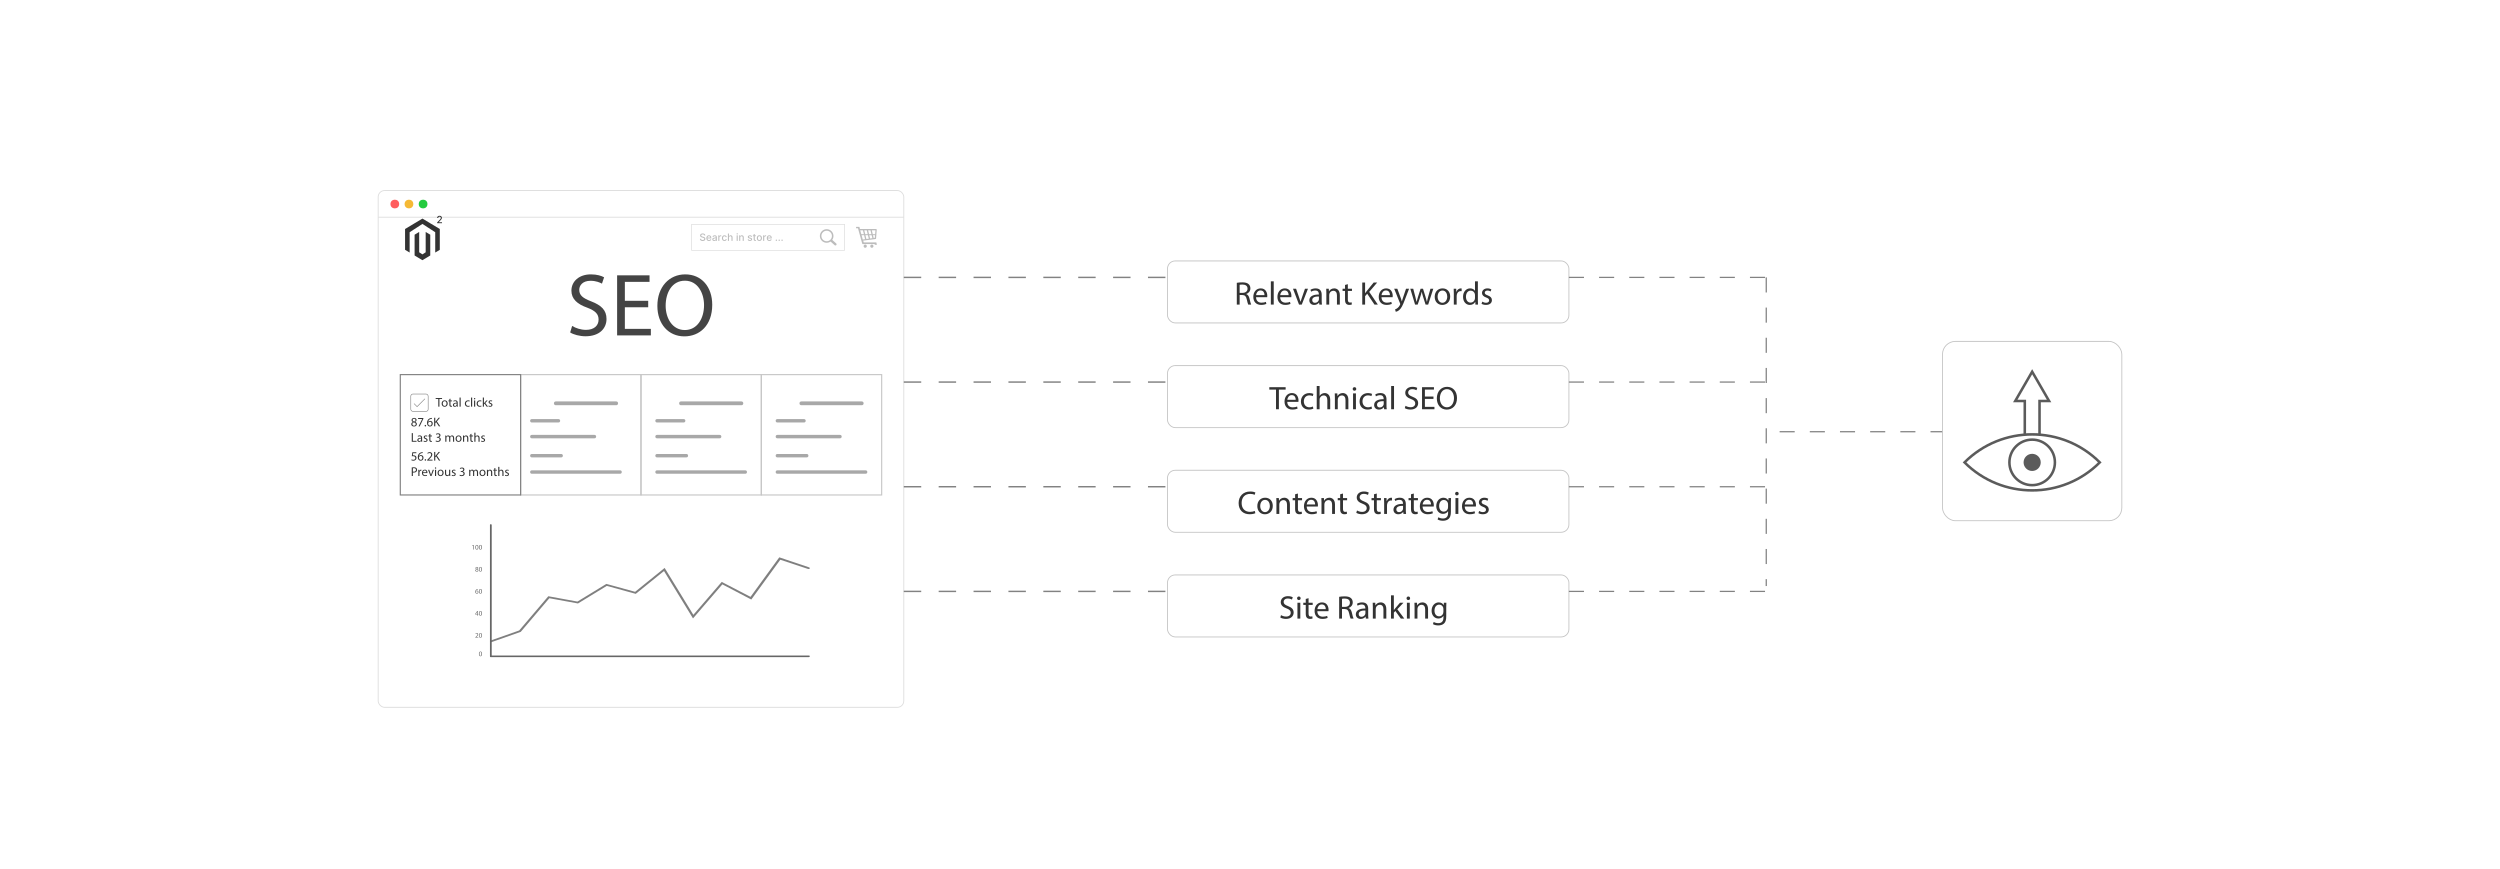 <?xml version="1.0" encoding="UTF-8"?><svg id="What-is-Magento-SEO" xmlns="http://www.w3.org/2000/svg" xmlns:xlink="http://www.w3.org/1999/xlink" viewBox="0 0 860 298.867"><defs><filter id="drop-shadow-1" filterUnits="userSpaceOnUse"><feOffset dx="0" dy="5"/><feGaussianBlur result="blur" stdDeviation="4"/><feFlood flood-color="#333" flood-opacity=".09"/><feComposite in2="blur" operator="in"/><feComposite in="SourceGraphic"/></filter><filter id="drop-shadow-2" filterUnits="userSpaceOnUse"><feOffset dx="0" dy="5"/><feGaussianBlur result="blur-2" stdDeviation="4"/><feFlood flood-color="#333" flood-opacity=".09"/><feComposite in2="blur-2" operator="in"/><feComposite in="SourceGraphic"/></filter></defs><g filter="url(#drop-shadow-1)"><rect x="130.092" y="60.545" width="180.81" height="177.777" rx="2.215" ry="2.215" fill="#fff" stroke="#ddd" stroke-miterlimit="10" stroke-width=".303"/><line x1="130.092" y1="69.715" x2="310.902" y2="69.715" fill="none" stroke="#ddd" stroke-miterlimit="10" stroke-width=".303"/><circle cx="135.818" cy="65.191" r="1.499" fill="#ff5d5e" stroke-width="0"/><circle cx="140.681" cy="65.191" r="1.499" fill="#f5b935" stroke-width="0"/><circle cx="145.544" cy="65.191" r="1.499" fill="#24cb3f" stroke-width="0"/></g><g id="LOGO"><polygon points="151.291 78.774 151.291 85.931 149.715 86.875 149.715 79.882 145.315 77.033 140.916 79.882 140.916 86.875 139.34 85.931 139.34 78.774 145.315 75.195 151.291 78.774" fill="#333" stroke-width="0"/><polygon points="148.007 80.736 148.007 87.893 146.917 88.546 145.315 89.506 143.712 88.546 142.623 87.893 142.623 80.736 144.199 79.791 144.199 86.785 145.315 87.507 146.432 86.785 146.432 79.791 148.007 80.736" fill="#333" stroke-width="0"/></g><path d="M150.387,76.786v-.277l.856-.887c.091-.097.167-.181.227-.254.06-.073.104-.143.134-.208.029-.066.044-.136.044-.21,0-.084-.02-.157-.06-.218-.04-.061-.093-.108-.162-.142-.068-.033-.146-.05-.231-.05-.091,0-.17.019-.237.056s-.12.089-.156.157c-.036.068-.054.146-.054.237h-.365c0-.154.036-.289.106-.404s.168-.205.292-.269c.124-.063.264-.096.421-.096.159,0,.299.032.42.095.122.063.217.148.285.257s.103.23.103.366c0,.094-.018.186-.053.276-.035.089-.096.189-.182.299s-.207.243-.361.4l-.503.526v.018h1.139v.328h-1.666Z" fill="#333" stroke-width="0"/><rect x="237.85" y="77.227" width="52.73" height="8.833" fill="#fff" stroke="#bcbcbc" stroke-miterlimit="10" stroke-width=".122"/><path d="M242.243,80.994c-.013-.117-.067-.208-.163-.272-.095-.064-.215-.097-.36-.097-.104,0-.193.016-.269.048-.076.033-.134.077-.176.133-.042.057-.062.121-.062.192,0,.06.015.112.043.156s.065.08.112.109c.046.029.096.053.15.073.053.019.105.035.154.047l.247.064c.081.02.164.046.248.08.085.034.164.078.236.133s.131.124.176.205c.045.082.067.179.067.292,0,.144-.037.271-.11.381-.074.111-.18.199-.32.263-.139.064-.308.096-.505.096-.189,0-.353-.03-.491-.09s-.247-.145-.325-.256-.121-.242-.129-.395h.383c.007.091.037.167.089.228s.119.105.201.134c.082.029.171.044.27.044.108,0,.204-.017.288-.051s.151-.082.199-.143c.049-.062.073-.133.073-.215,0-.075-.021-.136-.064-.184-.042-.048-.1-.087-.171-.118s-.153-.059-.244-.083l-.299-.082c-.202-.055-.363-.136-.48-.243-.118-.107-.177-.248-.177-.424,0-.146.04-.273.119-.381.079-.108.186-.193.321-.253.135-.061.287-.091.457-.091.171,0,.322.03.454.09s.235.143.311.248.115.225.118.361h-.368Z" fill="#bcbcbc" stroke-width="0"/><path d="M243.888,82.896c-.187,0-.347-.04-.482-.12-.134-.08-.238-.193-.311-.339s-.109-.317-.109-.514c0-.194.036-.365.109-.513.073-.148.175-.264.306-.347.131-.083.285-.125.461-.125.107,0,.211.018.311.053.101.035.19.091.271.167.08.076.143.174.188.294.046.121.069.267.069.438v.131h-1.507v-.276h1.145c0-.097-.02-.183-.059-.258-.04-.076-.095-.135-.166-.179-.071-.043-.154-.065-.25-.065-.104,0-.194.025-.271.076-.077.05-.136.116-.178.197-.042.081-.062.169-.062.264v.216c0,.127.022.234.067.323.044.089.107.157.188.203s.175.07.283.07c.07,0,.134-.01.191-.03s.107-.05.149-.091c.042-.04.074-.09.097-.149l.349.062c-.028.103-.078.193-.15.27-.072.077-.162.136-.271.179-.108.042-.231.063-.37.063Z" fill="#bcbcbc" stroke-width="0"/><path d="M245.664,82.9c-.12,0-.229-.022-.326-.067-.097-.045-.174-.11-.23-.195-.056-.086-.084-.191-.084-.315,0-.107.021-.195.062-.264.042-.069.097-.124.167-.164.07-.041.148-.071.234-.091s.174-.036.264-.047c.113-.013.206-.024.276-.033s.122-.023.154-.042c.032-.02.048-.052.048-.096v-.009c0-.108-.03-.191-.09-.25-.061-.06-.15-.089-.27-.089-.124,0-.222.027-.293.082s-.12.115-.147.182l-.347-.079c.041-.115.102-.208.181-.28.08-.071.171-.123.275-.155.104-.033.212-.049.327-.049.076,0,.156.009.241.026.085.018.165.05.24.097.074.047.135.114.183.201.048.086.072.199.072.337v1.259h-.36v-.259h-.015c-.024.048-.06.095-.107.141-.047.046-.109.084-.184.115-.075.031-.165.046-.269.046ZM245.744,82.604c.102,0,.189-.02.262-.061.073-.04.128-.093.167-.158.039-.065.058-.136.058-.21v-.245c-.013.013-.039.025-.076.037-.038.011-.08.021-.128.028s-.094.015-.14.021c-.045.006-.083.011-.113.016-.072.009-.137.024-.196.045-.059.021-.105.052-.141.092-.035.04-.052.093-.052.159,0,.091.034.16.101.207.067.046.153.069.258.069Z" fill="#bcbcbc" stroke-width="0"/><path d="M247.091,82.858v-1.896h.357v.301h.02c.035-.102.096-.182.183-.241.088-.059.187-.088.298-.088.023,0,.05 0.0.082.002.032.001.057.003.075.006v.353c-.015-.004-.042-.009-.079-.014-.038-.005-.076-.008-.114-.008-.087,0-.165.018-.232.055s-.122.087-.161.152-.059.138-.059.22v1.158h-.369Z" fill="#bcbcbc" stroke-width="0"/><path d="M249.225,82.896c-.183,0-.341-.042-.473-.125-.132-.083-.233-.199-.304-.346-.071-.147-.106-.316-.106-.506,0-.193.036-.363.108-.511.072-.147.174-.263.306-.346.131-.083.287-.125.465-.125.144,0,.272.026.385.08.113.053.204.127.273.223.07.096.111.207.124.334h-.359c-.02-.089-.065-.165-.135-.229-.07-.064-.165-.096-.282-.096-.103,0-.192.027-.27.081-.077.054-.137.13-.18.229-.042.099-.064.216-.064.351,0,.138.021.257.063.358.042.1.102.178.178.233.077.055.167.083.272.083.07,0,.134-.013.191-.039s.105-.063.145-.111c.039-.049.066-.107.082-.175h.359c-.013.123-.053.232-.12.328-.066.096-.156.172-.267.227s-.242.083-.392.083Z" fill="#bcbcbc" stroke-width="0"/><path d="M250.769,81.732v1.125h-.369v-2.527h.364v.94h.023c.044-.102.112-.183.204-.243s.21-.09.358-.09c.13,0,.244.027.341.08.097.054.173.133.227.239.054.106.081.238.081.396v1.206h-.369v-1.161c0-.139-.036-.247-.107-.324-.072-.077-.171-.115-.299-.115-.087,0-.165.019-.234.055-.069.037-.123.091-.162.163s-.059.157-.059.257Z" fill="#bcbcbc" stroke-width="0"/><path d="M253.599,80.67c-.064,0-.119-.022-.165-.065-.045-.043-.068-.095-.068-.155,0-.061.023-.113.068-.156.046-.043.101-.065.165-.065.064,0,.119.022.165.065.046.043.068.095.068.155,0,.061-.022.113-.068.156-.045.043-.101.065-.165.065ZM253.412,82.858v-1.896h.369v1.896h-.369Z" fill="#bcbcbc" stroke-width="0"/><path d="M254.646,81.732v1.125h-.369v-1.896h.354v.309h.023c.044-.101.112-.181.206-.242.094-.061.211-.091.354-.091.129,0,.243.027.34.081.097.054.172.134.226.24.054.106.08.237.08.394v1.206h-.369v-1.161c0-.138-.036-.245-.107-.323-.072-.078-.17-.117-.295-.117-.086,0-.162.019-.228.055-.066.037-.118.091-.157.163-.038.071-.057.157-.057.257Z" fill="#bcbcbc" stroke-width="0"/><path d="M258.694,81.425l-.334.06c-.014-.043-.036-.083-.066-.122-.03-.039-.07-.07-.122-.095-.051-.025-.115-.037-.191-.037-.104,0-.191.023-.262.07-.07.046-.104.106-.104.18,0,.063.023.114.07.153s.123.07.227.095l.301.069c.174.041.304.103.39.187s.128.193.128.327c0,.113-.033.214-.098.303s-.156.158-.272.208c-.117.05-.251.075-.404.075-.212,0-.386-.045-.52-.136-.134-.091-.217-.22-.247-.388l.357-.054c.022.093.068.163.137.21.069.047.159.071.271.071.121,0,.217-.025.29-.076.072-.051.108-.113.108-.186,0-.059-.022-.109-.066-.149-.044-.041-.111-.071-.202-.092l-.321-.07c-.177-.04-.307-.104-.392-.192s-.126-.199-.126-.334c0-.112.031-.21.094-.293.062-.084.149-.15.259-.197.11-.047.236-.071.379-.071.205,0,.366.044.484.133s.195.207.233.354Z" fill="#bcbcbc" stroke-width="0"/><path d="M260.021,80.962v.296h-1.035v-.296h1.035ZM259.263,80.508h.369v1.793c0,.072.011.125.032.161s.049.06.083.073c.034.013.072.019.112.019.03,0,.056-.002.078-.006.022-.004.04-.008.052-.01l.066.305c-.021.008-.052.017-.091.025-.04.009-.089.014-.148.015-.097.001-.188-.016-.271-.052-.084-.036-.152-.092-.204-.167-.052-.076-.078-.171-.078-.285v-1.87Z" fill="#bcbcbc" stroke-width="0"/><path d="M261.227,82.896c-.178,0-.333-.041-.465-.122-.132-.082-.235-.195-.308-.342s-.11-.317-.11-.513c0-.197.037-.369.11-.516s.176-.262.308-.343c.133-.081.288-.122.465-.122s.333.041.465.122c.133.082.235.196.309.343s.11.319.11.516c0,.196-.037.367-.11.513s-.176.26-.309.342c-.132.082-.288.122-.465.122ZM261.228,82.586c.115,0,.21-.03.286-.091s.132-.142.168-.243.055-.213.055-.334c0-.121-.019-.232-.055-.334s-.093-.183-.168-.245c-.076-.062-.171-.093-.286-.093-.116,0-.212.031-.288.093-.076.062-.133.143-.169.245s-.055.213-.055.334c0,.122.018.233.055.334s.093.182.169.243.172.091.288.091Z" fill="#bcbcbc" stroke-width="0"/><path d="M262.521,82.858v-1.896h.357v.301h.02c.035-.102.096-.182.183-.241.088-.059.187-.088.298-.088.023,0,.05 0.0.082.002.032.001.057.003.075.006v.353c-.015-.004-.042-.009-.079-.014-.038-.005-.076-.008-.114-.008-.087,0-.165.018-.232.055s-.122.087-.161.152-.059.138-.059.22v1.158h-.369Z" fill="#bcbcbc" stroke-width="0"/><path d="M264.674,82.896c-.187,0-.347-.04-.482-.12-.134-.08-.238-.193-.311-.339s-.109-.317-.109-.514c0-.194.036-.365.109-.513.073-.148.175-.264.306-.347.131-.083.285-.125.461-.125.107,0,.211.018.311.053.101.035.19.091.271.167.08.076.143.174.188.294.046.121.069.267.069.438v.131h-1.507v-.276h1.145c0-.097-.02-.183-.059-.258-.04-.076-.095-.135-.166-.179-.071-.043-.154-.065-.25-.065-.104,0-.194.025-.271.076-.077.05-.136.116-.178.197-.042.081-.062.169-.062.264v.216c0,.127.022.234.067.323.044.089.107.157.188.203s.175.07.283.07c.07,0,.134-.01.191-.03s.107-.05.149-.091c.042-.04.074-.09.097-.149l.349.062c-.028.103-.078.193-.15.27-.072.077-.162.136-.271.179-.108.042-.231.063-.37.063Z" fill="#bcbcbc" stroke-width="0"/><path d="M267.062,82.881c-.067,0-.125-.024-.174-.072-.049-.048-.073-.106-.073-.174s.024-.125.073-.174c.048-.048.106-.072.174-.072s.125.024.174.072c.049.048.073.106.073.174,0,.045-.011.086-.034.124-.022.037-.052.067-.089.089-.037.022-.078.033-.124.033Z" fill="#bcbcbc" stroke-width="0"/><path d="M268.045,82.881c-.067,0-.125-.024-.174-.072-.049-.048-.073-.106-.073-.174s.024-.125.073-.174c.048-.048.106-.072.174-.072s.125.024.174.072c.049.048.073.106.073.174,0,.045-.011.086-.034.124-.022.037-.052.067-.089.089-.037.022-.078.033-.124.033Z" fill="#bcbcbc" stroke-width="0"/><path d="M269.029,82.881c-.067,0-.125-.024-.174-.072-.049-.048-.073-.106-.073-.174s.024-.125.073-.174c.048-.048.106-.072.174-.072s.125.024.174.072c.049.048.073.106.073.174,0,.045-.011.086-.034.124-.022.037-.052.067-.089.089-.037.022-.078.033-.124.033Z" fill="#bcbcbc" stroke-width="0"/><path d="M284.373,78.841h.001v0c.646 0,1.23.262,1.653.685.422.423.684,1.007.684,1.652h0v.003h-0c-0.0.26-.043.51-.121.743-.013.039-.027.077-.041.113v0c-.068.171-.155.333-.26.482l1.361,1.223.001.001.007.007.001.001c.077.073.119.171.124.27.005.098-.025.199-.093.279l-.001.001-.008.009-.002.002-.007.007-.001.001c-.073.077-.171.119-.27.124-.098.005-.199-.025-.279-.093l-.001-.001-.01-.008-.001-.001-1.392-1.251c-.041.029-.083.057-.126.083-.058.035-.117.069-.178.099-.313.156-.668.244-1.042.244v0h-.001v-0c-.646-0-1.23-.262-1.653-.685-.422-.423-.684-1.007-.684-1.652h-0v-.002h0c0-.646.262-1.23.685-1.653.423-.422,1.007-.684,1.652-.684v-0h.002ZM284.374,79.366v0h-.002v-0c-.5 0-.953.204-1.281.531-.328.328-.531.782-.532,1.282h0v.002h-0c0.0.5.203.953.531,1.281.328.328.782.531,1.282.532v-0h.002v0c.5-0.0.953-.203,1.281-.531.328-.328.531-.781.531-1.282h-0v-.002h0c-0-.5-.204-.953-.531-1.281-.328-.328-.781-.531-1.282-.532h0Z" fill="#bcbcbc" stroke-width="0"/><path d="M295.813,78.785h5.462c.357,0,.338.145.307.513l-.203,2.589c-.035.413-.005.313-.443.375l-4.017.511.213.616h4.327c.059.219.138.575.197.82h-.719l-.069-.249h-3.457c-.793-.013-.714.201-.904-.484l-1.363-4.954h-.654v-.475h1.148c.053.2.127.536.177.738h0ZM297.632,84.131c.306,0,.555.249.555.555,0,.307-.248.555-.555.555s-.555-.248-.555-.555c0-.306.248-.555.555-.555h0ZM299.921,84.131c.306,0,.555.249.555.555,0,.307-.249.555-.555.555-.307,0-.555-.248-.555-.555,0-.306.248-.555.555-.555h0ZM296.291,80.568h.884l-.321-1.341c-.316,0-.628-.001-.933-.001l.108.402.004-.001.258.941h0ZM297.317,79.228l.321,1.341h.851l-.322-1.339-.85-.001h0ZM298.63,79.229l.322,1.339h.814l-.321-1.338-.815-.001h0ZM299.908,79.231l.321,1.338h.815l.09-1.075c.025-.3.078-.262-.213-.262-.331-.001-.67-.001-1.013-.001h0ZM301.015,80.909h-.705l.232.969.057-.008c.355-.051.332.03.36-.305l.055-.657h0ZM300.095,81.94l-.247-1.031h-.814l.273,1.138.787-.107h0ZM298.859,82.108l-.289-1.2h-.852l.314,1.312.826-.112h0ZM297.585,82.282l-.328-1.373h-.872l.407,1.481.793-.108h0Z" fill="#bcbcbc" fill-rule="evenodd" stroke-width="0"/><path d="M196.812,112.124c1.195.735,2.941,1.349,4.78,1.349,2.727,0,4.32-1.44,4.32-3.524,0-1.93-1.103-3.033-3.891-4.105-3.371-1.195-5.454-2.941-5.454-5.852,0-3.217,2.666-5.607,6.68-5.607,2.114,0,3.646.49,4.565,1.011l-.735,2.175c-.674-.368-2.053-.98-3.922-.98-2.819,0-3.891,1.686-3.891,3.095,0,1.93,1.256,2.88,4.105,3.983,3.493,1.348,5.271,3.033,5.271,6.066,0,3.187-2.359,5.944-7.231,5.944-1.991,0-4.167-.583-5.27-1.318l.674-2.237Z" fill="#444" stroke-width="0"/><path d="M222.979,105.689h-8.028v7.445h8.947v2.237h-11.612v-20.651h11.153v2.237h-8.487v6.526h8.028v2.206Z" fill="#444" stroke-width="0"/><path d="M245.009,104.832c0,7.108-4.32,10.877-9.59,10.877-5.454,0-9.284-4.228-9.284-10.479,0-6.557,4.075-10.847,9.59-10.847,5.638,0,9.284,4.32,9.284,10.448ZM228.985,105.168c0,4.412,2.39,8.365,6.587,8.365,4.229,0,6.618-3.891,6.618-8.579,0-4.106-2.145-8.395-6.587-8.395-4.412,0-6.618,4.075-6.618,8.609Z" fill="#444" stroke-width="0"/><rect x="179.098" y="128.87" width="41.399" height="41.399" fill="none" stroke="#c6c6c6" stroke-miterlimit="10" stroke-width=".392"/><rect x="220.497" y="128.87" width="41.399" height="41.399" fill="none" stroke="#c6c6c6" stroke-miterlimit="10" stroke-width=".392"/><rect x="137.7" y="128.87" width="41.399" height="41.399" fill="none" stroke="#7f7f7f" stroke-miterlimit="10" stroke-width=".392"/><rect x="261.896" y="128.87" width="41.399" height="41.399" fill="none" stroke="#c6c6c6" stroke-miterlimit="10" stroke-width=".392"/><path d="M150.773,137.242h-.904v-.326h2.201v.326h-.909v2.646h-.388v-2.646Z" fill="#333" stroke-width="0"/><path d="M154.007,138.803c0,.79-.547,1.133-1.063,1.133-.578,0-1.023-.423-1.023-1.098,0-.714.468-1.133,1.059-1.133.613,0,1.027.445,1.027,1.098ZM152.313,138.825c0,.468.269.82.648.82.37,0,.648-.348.648-.829,0-.361-.181-.82-.639-.82-.459,0-.657.423-.657.829Z" fill="#333" stroke-width="0"/><path d="M154.965,137.141v.613h.556v.295h-.556v1.151c0,.265.075.415.291.415.101,0,.176-.013.225-.026l.018.291c-.075.031-.194.053-.344.053-.181,0-.326-.057-.419-.163-.11-.115-.15-.304-.15-.556v-1.164h-.331v-.295h.331v-.512l.379-.101Z" fill="#333" stroke-width="0"/><path d="M157.14,139.888l-.031-.269h-.013c-.119.167-.348.317-.652.317-.432,0-.653-.304-.653-.613,0-.516.458-.798,1.283-.794v-.044c0-.176-.048-.494-.485-.494-.199,0-.406.062-.556.159l-.088-.256c.176-.115.432-.189.701-.189.653,0,.812.445.812.873v.798c0,.186.009.366.035.512h-.353ZM157.082,138.799c-.423-.009-.904.066-.904.481,0,.251.167.37.366.37.278,0,.455-.176.516-.357.013-.04.022-.084.022-.124v-.371Z" fill="#333" stroke-width="0"/><path d="M158.084,136.757h.388v3.131h-.388v-3.131Z" fill="#333" stroke-width="0"/><path d="M161.582,139.809c-.102.053-.326.124-.613.124-.644,0-1.063-.437-1.063-1.089,0-.657.45-1.133,1.146-1.133.229,0,.432.057.538.11l-.088.3c-.093-.053-.238-.101-.45-.101-.489,0-.754.361-.754.807,0,.494.317.798.741.798.221,0,.366-.057.477-.106l.066.291Z" fill="#333" stroke-width="0"/><path d="M162.037,136.757h.388v3.131h-.388v-3.131Z" fill="#333" stroke-width="0"/><path d="M163.51,137.154c.004.132-.092.238-.247.238-.137,0-.234-.105-.234-.238,0-.137.102-.243.243-.243.146,0,.238.106.238.243ZM163.078,139.888v-2.134h.388v2.134h-.388Z" fill="#333" stroke-width="0"/><path d="M165.632,139.809c-.102.053-.326.124-.613.124-.644,0-1.063-.437-1.063-1.089,0-.657.45-1.133,1.146-1.133.229,0,.432.057.538.11l-.088.3c-.092-.053-.238-.101-.45-.101-.489,0-.754.361-.754.807,0,.494.317.798.741.798.221,0,.366-.057.477-.106l.066.291Z" fill="#333" stroke-width="0"/><path d="M166.471,138.733h.009c.053-.075.128-.167.189-.243l.626-.736h.467l-.825.877.939,1.257h-.472l-.737-1.023-.198.22v.803h-.384v-3.131h.384v1.976Z" fill="#333" stroke-width="0"/><path d="M168.104,139.491c.115.075.317.154.512.154.282,0,.414-.141.414-.317,0-.185-.11-.287-.396-.393-.384-.137-.564-.348-.564-.604,0-.344.278-.626.736-.626.216,0,.406.062.525.132l-.097.282c-.084-.053-.238-.123-.437-.123-.229,0-.357.132-.357.291,0,.176.128.255.406.361.371.141.56.327.56.644,0,.375-.291.639-.798.639-.233,0-.45-.057-.6-.146l.097-.295Z" fill="#333" stroke-width="0"/><path d="M141.472,145.943c0-.362.216-.618.569-.768l-.004-.013c-.317-.15-.454-.397-.454-.644,0-.454.384-.763.886-.763.556,0,.833.349.833.706,0,.243-.119.503-.472.67v.013c.357.141.578.393.578.741,0,.499-.428.833-.975.833-.6,0-.961-.357-.961-.776ZM143.015,145.925c0-.349-.243-.516-.63-.626-.335.097-.516.318-.516.591-.013.292.207.547.573.547.348,0,.573-.216.573-.511ZM141.948,144.492c0,.287.216.441.546.529.247-.083.437-.26.437-.52,0-.229-.137-.468-.485-.468-.322,0-.498.212-.498.459Z" fill="#333" stroke-width="0"/><path d="M145.631,143.804v.256l-1.248,2.61h-.401l1.244-2.536v-.009h-1.402v-.322h1.808Z" fill="#333" stroke-width="0"/><path d="M146.064,146.441c0-.163.11-.278.265-.278.154,0,.26.115.26.278,0,.159-.101.278-.265.278-.154,0-.26-.119-.26-.278Z" fill="#333" stroke-width="0"/><path d="M148.583,144.078c-.08-.004-.181,0-.291.018-.608.101-.931.547-.997,1.019h.013c.137-.181.375-.331.692-.331.507,0,.864.366.864.926,0,.525-.357,1.01-.953,1.01-.613,0-1.014-.476-1.014-1.221,0-.564.203-1.01.485-1.292.238-.234.556-.379.917-.423.115-.018.211-.022.282-.022v.318ZM148.472,145.731c0-.41-.233-.657-.591-.657-.234,0-.45.146-.556.353-.026.044-.044.102-.044.172.009.472.225.82.63.82.335,0,.56-.278.56-.688Z" fill="#333" stroke-width="0"/><path d="M149.347,143.698h.384v1.433h.013c.08-.115.159-.22.234-.317l.908-1.116h.477l-1.076,1.261,1.16,1.711h-.454l-.979-1.459-.282.326v1.133h-.384v-2.972Z" fill="#333" stroke-width="0"/><path d="M141.644,148.993h.384v2.65h1.27v.322h-1.654v-2.972Z" fill="#333" stroke-width="0"/><path d="M144.895,151.965l-.031-.269h-.013c-.119.167-.348.317-.652.317-.432,0-.653-.304-.653-.613,0-.516.458-.798,1.283-.794v-.044c0-.176-.048-.494-.485-.494-.199,0-.406.062-.556.159l-.088-.256c.176-.115.432-.189.701-.189.653,0,.812.445.812.873v.798c0,.186.009.366.035.512h-.353ZM144.837,150.875c-.423-.009-.904.066-.904.481,0,.251.167.37.366.37.278,0,.455-.176.516-.357.013-.04.022-.084.022-.124v-.371Z" fill="#333" stroke-width="0"/><path d="M145.787,151.568c.115.075.317.154.512.154.282,0,.414-.141.414-.317,0-.185-.11-.287-.396-.393-.384-.137-.564-.348-.564-.604,0-.344.278-.626.736-.626.216,0,.406.062.525.132l-.097.282c-.084-.053-.238-.123-.437-.123-.229,0-.357.132-.357.291,0,.176.128.255.406.361.371.141.56.327.56.644,0,.375-.291.639-.798.639-.233,0-.45-.057-.6-.146l.097-.295Z" fill="#333" stroke-width="0"/><path d="M148.054,149.218v.613h.556v.295h-.556v1.151c0,.265.075.415.291.415.101,0,.176-.013.225-.026l.018.291c-.075.031-.194.053-.344.053-.181,0-.326-.057-.419-.163-.11-.115-.15-.304-.15-.556v-1.164h-.331v-.295h.331v-.512l.379-.101Z" fill="#333" stroke-width="0"/><path d="M149.951,151.52c.11.07.366.181.635.181.498,0,.652-.317.648-.556-.004-.401-.366-.573-.741-.573h-.216v-.291h.216c.282,0,.639-.146.639-.485,0-.229-.146-.432-.502-.432-.229,0-.45.101-.573.189l-.102-.282c.15-.11.441-.221.75-.221.564,0,.82.335.82.684,0,.295-.176.547-.529.675v.009c.353.071.64.335.64.736,0,.458-.357.86-1.045.86-.322,0-.604-.101-.746-.194l.106-.3Z" fill="#333" stroke-width="0"/><path d="M153.18,150.408c0-.221-.004-.401-.018-.578h.34l.018.344h.013c.119-.203.317-.392.67-.392.291,0,.511.176.604.428h.009c.066-.119.15-.212.238-.278.127-.097.269-.15.472-.15.282,0,.701.185.701.926v1.257h-.379v-1.208c0-.41-.15-.657-.463-.657-.221,0-.393.163-.458.353-.018.053-.031.124-.031.194v1.318h-.379v-1.279c0-.339-.15-.586-.445-.586-.243,0-.419.194-.481.388-.022.057-.031.123-.031.189v1.288h-.379v-1.557Z" fill="#333" stroke-width="0"/><path d="M158.792,150.88c0,.79-.547,1.133-1.063,1.133-.578,0-1.023-.423-1.023-1.098,0-.715.467-1.133,1.059-1.133.613,0,1.027.445,1.027,1.098ZM157.098,150.902c0,.468.269.82.648.82.37,0,.648-.348.648-.829,0-.361-.181-.82-.639-.82-.459,0-.657.423-.657.829Z" fill="#333" stroke-width="0"/><path d="M159.282,150.408c0-.221-.004-.401-.018-.578h.344l.022.353h.009c.106-.203.353-.401.706-.401.295,0,.754.176.754.908v1.274h-.388v-1.23c0-.344-.128-.63-.494-.63-.256,0-.454.181-.521.397-.018.048-.026.114-.026.181v1.283h-.388v-1.557Z" fill="#333" stroke-width="0"/><path d="M162.181,149.218v.613h.556v.295h-.556v1.151c0,.265.075.415.291.415.101,0,.176-.013.225-.026l.018.291c-.075.031-.194.053-.344.053-.181,0-.326-.057-.419-.163-.11-.115-.15-.304-.15-.556v-1.164h-.331v-.295h.331v-.512l.379-.101Z" fill="#333" stroke-width="0"/><path d="M163.173,148.834h.388v1.332h.009c.062-.11.159-.207.278-.273.115-.066.251-.11.397-.11.287,0,.745.176.745.913v1.27h-.388v-1.226c0-.344-.127-.635-.494-.635-.251,0-.45.176-.521.388-.022.053-.026.11-.026.185v1.288h-.388v-3.131Z" fill="#333" stroke-width="0"/><path d="M165.569,151.568c.115.075.317.154.512.154.282,0,.414-.141.414-.317,0-.185-.11-.287-.396-.393-.384-.137-.564-.348-.564-.604,0-.344.278-.626.736-.626.216,0,.406.062.525.132l-.097.282c-.084-.053-.238-.123-.437-.123-.229,0-.357.132-.357.291,0,.176.128.255.406.361.371.141.56.327.56.644,0,.375-.291.639-.798.639-.233,0-.45-.057-.6-.146l.097-.295Z" fill="#333" stroke-width="0"/><path d="M143.218,155.902h-1.094l-.11.736c.066-.009.128-.018.234-.018.22,0,.441.048.617.154.225.128.41.375.41.736,0,.56-.445.979-1.067.979-.313,0-.578-.088-.714-.176l.097-.295c.119.071.353.159.613.159.366,0,.679-.238.679-.622-.004-.371-.251-.635-.825-.635-.163,0-.291.018-.397.031l.186-1.375h1.372v.326Z" fill="#333" stroke-width="0"/><path d="M145.406,155.849c-.08-.004-.181,0-.291.018-.608.101-.931.547-.997,1.019h.013c.137-.181.375-.331.692-.331.507,0,.864.366.864.926,0,.525-.357,1.01-.953,1.01-.613,0-1.014-.476-1.014-1.221,0-.564.203-1.01.485-1.292.238-.234.555-.379.917-.423.115-.018.212-.022.282-.022v.318ZM145.296,157.502c0-.41-.233-.657-.591-.657-.234,0-.45.146-.556.353-.026.044-.044.102-.044.172.009.472.225.82.63.82.335,0,.56-.278.56-.688Z" fill="#333" stroke-width="0"/><path d="M146.064,158.212c0-.163.11-.278.265-.278.154,0,.26.115.26.278,0,.159-.101.278-.265.278-.154,0-.26-.119-.26-.278Z" fill="#333" stroke-width="0"/><path d="M146.946,158.442v-.238l.305-.295c.732-.697,1.062-1.067,1.067-1.499,0-.291-.141-.56-.569-.56-.26,0-.476.132-.608.242l-.124-.273c.198-.167.48-.291.812-.291.617,0,.877.423.877.833,0,.529-.384.957-.988,1.539l-.229.212v.009h1.288v.322h-1.83Z" fill="#333" stroke-width="0"/><path d="M149.347,155.47h.384v1.433h.013c.08-.115.159-.22.234-.317l.908-1.116h.477l-1.076,1.261,1.16,1.711h-.454l-.979-1.459-.282.326v1.133h-.384v-2.972Z" fill="#333" stroke-width="0"/><path d="M141.644,160.799c.186-.031.428-.057.737-.057.379,0,.657.088.833.247.163.141.26.357.26.622,0,.269-.079.48-.229.635-.203.216-.534.327-.909.327-.115,0-.22-.004-.309-.026v1.19h-.384v-2.937ZM142.027,162.232c.084.022.189.031.317.031.463,0,.746-.225.746-.635,0-.393-.278-.582-.701-.582-.168,0-.295.013-.362.031v1.155Z" fill="#333" stroke-width="0"/><path d="M143.907,162.268c0-.251-.004-.468-.018-.666h.34l.013.419h.018c.097-.287.331-.467.591-.467.044,0,.075.004.11.013v.366c-.04-.009-.08-.013-.132-.013-.273,0-.467.208-.521.499-.009.053-.018.114-.018.181v1.138h-.384v-1.468Z" fill="#333" stroke-width="0"/><path d="M145.522,162.74c.009.525.344.741.732.741.278,0,.445-.048.591-.11l.066.278c-.137.062-.371.132-.71.132-.657,0-1.05-.432-1.05-1.076,0-.644.379-1.151,1.001-1.151.697,0,.882.613.882,1.005,0,.079-.009.141-.014.181h-1.499ZM146.66,162.462c.004-.247-.102-.63-.538-.63-.393,0-.564.361-.595.63h1.133Z" fill="#333" stroke-width="0"/><path d="M147.666,161.602l.419,1.199c.071.194.128.371.172.547h.013c.048-.176.11-.353.181-.547l.415-1.199h.406l-.838,2.134h-.371l-.812-2.134h.415Z" fill="#333" stroke-width="0"/><path d="M150.07,161.002c.004.132-.092.238-.247.238-.137,0-.234-.105-.234-.238,0-.137.102-.243.243-.243.146,0,.238.106.238.243ZM149.638,163.736v-2.134h.388v2.134h-.388Z" fill="#333" stroke-width="0"/><path d="M152.602,162.651c0,.79-.547,1.133-1.063,1.133-.578,0-1.023-.423-1.023-1.098,0-.715.467-1.133,1.059-1.133.613,0,1.027.445,1.027,1.098ZM150.909,162.673c0,.468.269.82.648.82.37,0,.648-.348.648-.829,0-.361-.181-.82-.639-.82-.459,0-.657.423-.657.829Z" fill="#333" stroke-width="0"/><path d="M154.878,163.154c0,.22.004.415.018.582h-.344l-.022-.348h-.009c-.101.172-.326.396-.706.396-.335,0-.736-.185-.736-.935v-1.248h.388v1.182c0,.406.124.679.476.679.26,0,.441-.181.512-.353.022-.058.035-.128.035-.199v-1.31h.388v1.552Z" fill="#333" stroke-width="0"/><path d="M155.471,163.339c.115.075.317.154.512.154.282,0,.414-.141.414-.317,0-.185-.11-.287-.396-.393-.384-.137-.564-.348-.564-.604,0-.344.278-.626.736-.626.216,0,.406.062.525.132l-.097.282c-.084-.053-.238-.123-.437-.123-.229,0-.357.132-.357.291,0,.176.128.255.406.361.371.141.56.327.56.644,0,.375-.291.639-.798.639-.233,0-.45-.057-.6-.146l.097-.295Z" fill="#333" stroke-width="0"/><path d="M158.175,163.291c.11.07.366.181.635.181.498,0,.652-.317.648-.556-.004-.401-.366-.573-.741-.573h-.216v-.291h.216c.282,0,.639-.146.639-.485,0-.229-.146-.432-.502-.432-.229,0-.45.101-.573.189l-.102-.282c.15-.11.441-.221.75-.221.564,0,.82.335.82.684,0,.295-.176.547-.529.675v.009c.353.071.64.335.64.736,0,.458-.357.86-1.045.86-.322,0-.604-.101-.746-.194l.106-.3Z" fill="#333" stroke-width="0"/><path d="M161.404,162.18c0-.221-.004-.401-.018-.578h.34l.018.344h.013c.119-.203.317-.392.67-.392.291,0,.511.176.604.428h.009c.066-.119.15-.212.238-.278.127-.097.269-.15.472-.15.282,0,.701.185.701.926v1.257h-.379v-1.208c0-.41-.15-.657-.463-.657-.221,0-.393.163-.458.353-.018.053-.031.124-.031.194v1.318h-.379v-1.279c0-.339-.15-.586-.445-.586-.243,0-.419.194-.481.388-.022.057-.031.123-.031.189v1.288h-.379v-1.557Z" fill="#333" stroke-width="0"/><path d="M167.015,162.651c0,.79-.547,1.133-1.063,1.133-.578,0-1.023-.423-1.023-1.098,0-.715.467-1.133,1.059-1.133.613,0,1.027.445,1.027,1.098ZM165.322,162.673c0,.468.269.82.648.82.37,0,.648-.348.648-.829,0-.361-.181-.82-.639-.82-.459,0-.657.423-.657.829Z" fill="#333" stroke-width="0"/><path d="M167.506,162.18c0-.221-.004-.401-.018-.578h.344l.022.353h.009c.106-.203.353-.401.706-.401.295,0,.754.176.754.908v1.274h-.388v-1.23c0-.344-.128-.63-.494-.63-.256,0-.454.181-.521.397-.018.048-.026.114-.026.181v1.283h-.388v-1.557Z" fill="#333" stroke-width="0"/><path d="M170.405,160.989v.613h.556v.295h-.556v1.151c0,.265.075.415.291.415.101,0,.176-.013.225-.026l.018.291c-.075.031-.194.053-.344.053-.181,0-.326-.057-.419-.163-.11-.115-.15-.304-.15-.556v-1.164h-.331v-.295h.331v-.512l.379-.101Z" fill="#333" stroke-width="0"/><path d="M171.397,160.605h.388v1.332h.009c.062-.11.159-.207.278-.273.115-.066.251-.11.397-.11.287,0,.745.176.745.913v1.27h-.388v-1.226c0-.344-.127-.635-.494-.635-.251,0-.45.176-.521.388-.022.053-.026.11-.026.185v1.288h-.388v-3.131Z" fill="#333" stroke-width="0"/><path d="M173.793,163.339c.115.075.317.154.512.154.282,0,.414-.141.414-.317,0-.185-.11-.287-.396-.393-.384-.137-.564-.348-.564-.604,0-.344.278-.626.736-.626.216,0,.406.062.525.132l-.097.282c-.084-.053-.238-.123-.437-.123-.229,0-.357.132-.357.291,0,.176.128.255.406.361.371.141.56.327.56.644,0,.375-.291.639-.798.639-.233,0-.45-.057-.6-.146l.097-.295Z" fill="#333" stroke-width="0"/><rect x="141.308" y="135.543" width="5.983" height="5.983" rx=".748" ry=".748" fill="none" stroke="#7f7f7f" stroke-miterlimit="10" stroke-width=".2"/><polyline points="142.42 138.836 143.473 139.888 146.179 137.181" fill="none" stroke="#7f7f7f" stroke-miterlimit="10" stroke-width=".2"/><path d="M191.184,139.399c6.933,0,13.867,0,20.8,0,.841,0,.842-1.307,0-1.307h-20.8c-.841,0-.842,1.307,0,1.307h0Z" fill="#a8a8a8" stroke-width="0"/><path d="M182.93,145.337h9.192c.757,0,.758-1.176,0-1.176h-9.192c-.757,0-.758,1.176,0,1.176h0Z" fill="#a8a8a8" stroke-width="0"/><path d="M182.93,150.778h21.574c.757,0,.758-1.176,0-1.176h-21.574c-.757,0-.758,1.176,0,1.176h0Z" fill="#a8a8a8" stroke-width="0"/><path d="M182.93,157.344c3.377,0,6.754,0,10.13,0,.757,0,.758-1.176,0-1.176-3.377,0-6.754,0-10.13,0-.757,0-.758,1.176,0,1.176h0Z" fill="#a8a8a8" stroke-width="0"/><path d="M182.93,162.972c10.13,0,20.261,0,30.391,0,.757,0,.758-1.176,0-1.176-10.13,0-20.261,0-30.391,0-.757,0-.758,1.176,0,1.176h0Z" fill="#a8a8a8" stroke-width="0"/><path d="M234.256,139.399c6.933,0,13.867,0,20.8,0,.841,0,.842-1.307,0-1.307h-20.8c-.841,0-.842,1.307,0,1.307h0Z" fill="#a8a8a8" stroke-width="0"/><path d="M226.001,145.337h9.192c.757,0,.758-1.176,0-1.176h-9.192c-.757,0-.758,1.176,0,1.176h0Z" fill="#a8a8a8" stroke-width="0"/><path d="M226.001,150.778h21.574c.757,0,.758-1.176,0-1.176h-21.574c-.757,0-.758,1.176,0,1.176h0Z" fill="#a8a8a8" stroke-width="0"/><path d="M226.001,157.344c3.377,0,6.754,0,10.13,0,.757,0,.758-1.176,0-1.176-3.377,0-6.754,0-10.13,0-.757,0-.758,1.176,0,1.176h0Z" fill="#a8a8a8" stroke-width="0"/><path d="M226.001,162.972c10.13,0,20.261,0,30.391,0,.757,0,.758-1.176,0-1.176-10.13,0-20.261,0-30.391,0-.757,0-.758,1.176,0,1.176h0Z" fill="#a8a8a8" stroke-width="0"/><path d="M275.654,139.399c6.933,0,13.867,0,20.8,0,.841,0,.842-1.307,0-1.307h-20.8c-.841,0-.842,1.307,0,1.307h0Z" fill="#a8a8a8" stroke-width="0"/><path d="M267.4,145.337h9.192c.757,0,.758-1.176,0-1.176h-9.192c-.757,0-.758,1.176,0,1.176h0Z" fill="#a8a8a8" stroke-width="0"/><path d="M267.4,150.778h21.574c.757,0,.758-1.176,0-1.176h-21.574c-.757,0-.758,1.176,0,1.176h0Z" fill="#a8a8a8" stroke-width="0"/><path d="M267.4,157.344c3.377,0,6.754,0,10.13,0,.757,0,.758-1.176,0-1.176-3.377,0-6.754,0-10.13,0-.757,0-.758,1.176,0,1.176h0Z" fill="#a8a8a8" stroke-width="0"/><path d="M267.4,162.972c10.13,0,20.261,0,30.391,0,.757,0,.758-1.176,0-1.176-10.13,0-20.261,0-30.391,0-.757,0-.758,1.176,0,1.176h0Z" fill="#a8a8a8" stroke-width="0"/><path d="M163.524,219.364v-.131l.167-.163c.402-.383.584-.586.587-.824,0-.16-.078-.308-.313-.308-.143,0-.262.073-.334.133l-.068-.15c.109-.092.264-.16.446-.16.339,0,.482.233.482.458,0,.291-.211.526-.543.846l-.126.116v.005h.708v.177h-1.006ZM165.815,218.559c0,.536-.199.831-.548.831-.308,0-.516-.288-.521-.81,0-.528.228-.819.548-.819.332,0,.521.296.521.798ZM164.959,218.584c0,.409.126.642.32.642.218,0,.322-.254.322-.657,0-.388-.099-.642-.32-.642-.186,0-.322.228-.322.657Z" fill="#686868" stroke-width="0"/><path d="M164.183,211.786v-.429h-.732v-.141l.703-1.006h.23v.979h.221v.167h-.221v.429h-.201ZM164.183,211.189v-.526c0-.082.003-.165.007-.247h-.007c-.048.092-.087.16-.131.233l-.385.536v.005h.516ZM165.815,210.981c0,.536-.199.831-.548.831-.308,0-.516-.288-.521-.81,0-.528.228-.819.548-.819.332,0,.521.296.521.798ZM164.959,211.005c0,.409.126.642.32.642.218,0,.322-.254.322-.657,0-.388-.099-.642-.32-.642-.186,0-.322.228-.322.657Z" fill="#686868" stroke-width="0"/><path d="M164.423,202.782c-.044-.002-.099,0-.16.009-.334.056-.512.301-.548.56h.007c.075-.099.206-.182.38-.182.279,0,.475.201.475.509,0,.288-.196.555-.523.555-.337,0-.558-.262-.558-.671,0-.31.112-.555.267-.71.131-.128.305-.208.504-.233.063-.01.116-.012.155-.012v.175ZM164.363,203.691c0-.225-.128-.361-.325-.361-.129,0-.247.08-.305.194-.015.024-.024.056-.024.094.005.259.123.451.347.451.184,0,.308-.152.308-.378ZM165.815,203.403c0,.536-.199.831-.548.831-.308,0-.516-.288-.521-.81,0-.528.228-.819.548-.819.332,0,.521.296.521.798ZM164.959,203.427c0,.409.126.642.32.642.218,0,.322-.254.322-.657,0-.388-.099-.642-.32-.642-.186,0-.322.228-.322.657Z" fill="#686868" stroke-width="0"/><path d="M163.505,196.229c0-.199.119-.339.313-.422l-.002-.007c-.175-.082-.25-.218-.25-.354,0-.25.211-.419.487-.419.305,0,.458.192.458.388,0,.133-.065.276-.259.369v.007c.196.078.317.216.317.407,0,.274-.235.458-.536.458-.33,0-.528-.196-.528-.427ZM164.353,196.219c0-.191-.134-.284-.347-.344-.184.053-.284.174-.284.325-.007.16.114.3.315.3.192,0,.315-.119.315-.281ZM163.766,195.431c0,.158.119.242.3.291.136-.046.24-.143.24-.286,0-.126-.075-.257-.267-.257-.177,0-.274.116-.274.252ZM165.815,195.824c0,.536-.199.831-.548.831-.308,0-.516-.288-.521-.81,0-.528.228-.819.548-.819.332,0,.521.296.521.798ZM164.959,195.849c0,.409.126.642.32.642.218,0,.322-.254.322-.657,0-.388-.099-.642-.32-.642-.186,0-.322.228-.322.657Z" fill="#686868" stroke-width="0"/><path d="M162.743,187.674h-.005l-.274.148-.041-.162.344-.184h.182v1.575h-.206v-1.377ZM164.571,188.246c0,.536-.199.831-.548.831-.308,0-.516-.288-.521-.81,0-.528.228-.819.548-.819.332,0,.521.296.521.798ZM163.715,188.27c0,.409.126.642.32.642.218,0,.322-.254.322-.657,0-.388-.099-.642-.32-.642-.186,0-.322.228-.322.657ZM165.815,188.246c0,.536-.199.831-.548.831-.308,0-.516-.288-.521-.81,0-.528.228-.819.548-.819.332,0,.521.296.521.798ZM164.959,188.27c0,.409.126.642.32.642.218,0,.322-.254.322-.657,0-.388-.099-.642-.32-.642-.186,0-.322.228-.322.657Z" fill="#686868" stroke-width="0"/><path d="M165.815,224.925c0,.536-.199.831-.548.831-.308,0-.516-.288-.521-.809,0-.529.228-.819.548-.819.332,0,.521.295.521.798ZM164.959,224.949c0,.41.126.642.32.642.218,0,.322-.255.322-.657,0-.388-.099-.642-.32-.642-.186,0-.322.228-.322.657Z" fill="#686868" stroke-width="0"/><path d="M168.941,220.916c-.15,0-.294-.065-.361-.176-.092-.152-.005-.332.195-.402l9.826-3.459,10.021-11.777,10.014,1.834,9.952-6.076,9.895,2.718,10.153-8.213,9.877,16.13,9.761-11.323,9.905,5.14,9.895-13.593,10.262,3.456c.2.067.292.247.202.4-.088.153-.321.222-.524.155l-9.598-3.178-9.966,13.689-9.956-5.221-10.099,11.715-9.984-16.305-9.708,7.853-9.966-2.738-9.909,6.049-9.847-1.803-9.84,11.564-10.035,3.532c-.054.019-.11.028-.166.028Z" fill="#7f7f7f" stroke-width="0"/><path d="M278.174,226.06h-109.234c-.22,0-.397-.136-.397-.303,0-.168.178-.303.397-.249h109.234c.22-.054.397.082.397.249,0,.168-.178.303-.397.303Z" fill="#666" stroke-width="0"/><path d="M168.846,226.069c-.168,0-.303-.136-.303-.303v-45.167c0-.168.136-.303.303-.303s.303.136.303.303v45.167c0,.168-.136.303-.303.303Z" fill="#666" stroke-width="0"/><g filter="url(#drop-shadow-2)"><rect x="401.62" y="84.759" width="138.083" height="21.331" rx="2.664" ry="2.664" fill="#fff" stroke="#c4c4c4" stroke-miterlimit="10" stroke-width=".303"/><path d="M425.461,92.287c.495-.101,1.205-.157,1.88-.157,1.047,0,1.723.191,2.196.619.383.338.597.856.597,1.441,0,1.002-.631,1.667-1.43,1.937v.034c.585.203.935.743,1.115,1.531.248,1.059.428,1.791.585,2.083h-1.013c-.124-.214-.293-.867-.507-1.813-.225-1.047-.631-1.441-1.521-1.475h-.923v3.288h-.979v-7.489ZM426.441,95.745h1.002c1.047,0,1.711-.575,1.711-1.441,0-.98-.709-1.408-1.745-1.419-.473,0-.811.045-.969.09v2.771Z" fill="#333" stroke-width="0"/><path d="M432.081,97.231c.022,1.34.879,1.892,1.869,1.892.71,0,1.138-.124,1.509-.281l.169.709c-.349.158-.945.338-1.812.338-1.678,0-2.681-1.104-2.681-2.748,0-1.644.969-2.939,2.557-2.939,1.779,0,2.252,1.565,2.252,2.567,0,.203-.022.36-.033.462h-3.829ZM434.986,96.521c.012-.631-.259-1.61-1.374-1.61-1.002,0-1.441.923-1.52,1.61h2.894Z" fill="#333" stroke-width="0"/><path d="M437.17,91.781h.991v7.995h-.991v-7.995Z" fill="#333" stroke-width="0"/><path d="M440.379,97.231c.022,1.34.878,1.892,1.869,1.892.709,0,1.137-.124,1.509-.281l.169.709c-.35.158-.946.338-1.813.338-1.678,0-2.68-1.104-2.68-2.748,0-1.644.969-2.939,2.557-2.939,1.778,0,2.252,1.565,2.252,2.567,0,.203-.022.36-.034.462h-3.828ZM443.284,96.521c.011-.631-.26-1.61-1.374-1.61-1.002,0-1.441.923-1.521,1.61h2.895Z" fill="#333" stroke-width="0"/><path d="M445.85,94.326l1.07,3.063c.18.495.326.946.438,1.396h.034c.124-.451.281-.901.462-1.396l1.059-3.063h1.035l-2.139,5.45h-.946l-2.072-5.45h1.059Z" fill="#333" stroke-width="0"/><path d="M453.854,99.776l-.078-.687h-.034c-.304.428-.89.811-1.667.811-1.104,0-1.666-.777-1.666-1.565,0-1.317,1.171-2.038,3.276-2.027v-.113c0-.45-.123-1.261-1.238-1.261-.507,0-1.036.158-1.419.405l-.226-.653c.451-.293,1.104-.484,1.791-.484,1.667,0,2.072,1.137,2.072,2.229v2.039c0,.473.022.935.09,1.306h-.901ZM453.709,96.995c-1.081-.023-2.309.168-2.309,1.227,0,.642.428.946.935.946.709,0,1.159-.451,1.317-.912.033-.102.057-.214.057-.315v-.946Z" fill="#333" stroke-width="0"/><path d="M456.264,95.801c0-.563-.012-1.025-.046-1.475h.879l.057.901h.022c.27-.518.9-1.025,1.802-1.025.754,0,1.925.451,1.925,2.32v3.254h-.99v-3.142c0-.878-.327-1.61-1.262-1.61-.653,0-1.16.461-1.329,1.013-.045.124-.067.293-.067.462v3.277h-.99v-3.975Z" fill="#333" stroke-width="0"/><path d="M463.66,92.76v1.565h1.419v.754h-1.419v2.939c0,.676.191,1.059.743,1.059.259,0,.45-.034.574-.067l.045.743c-.191.079-.495.135-.878.135-.462,0-.834-.146-1.07-.417-.281-.292-.383-.777-.383-1.419v-2.973h-.845v-.754h.845v-1.306l.969-.259Z" fill="#333" stroke-width="0"/><path d="M468.613,92.186h.979v3.66h.033c.203-.292.406-.563.598-.811l2.319-2.849h1.216l-2.747,3.221,2.962,4.369h-1.16l-2.5-3.728-.721.833v2.894h-.979v-7.59Z" fill="#333" stroke-width="0"/><path d="M475.233,97.231c.022,1.34.878,1.892,1.869,1.892.709,0,1.138-.124,1.509-.281l.169.709c-.349.158-.945.338-1.813.338-1.678,0-2.68-1.104-2.68-2.748,0-1.644.969-2.939,2.557-2.939,1.779,0,2.252,1.565,2.252,2.567,0,.203-.022.36-.034.462h-3.828ZM478.139,96.521c.011-.631-.259-1.61-1.374-1.61-1.002,0-1.441.923-1.521,1.61h2.895Z" fill="#333" stroke-width="0"/><path d="M480.682,94.326l1.193,3.221c.124.36.259.788.35,1.115h.022c.101-.327.214-.743.349-1.138l1.081-3.198h1.047l-1.486,3.885c-.709,1.87-1.193,2.827-1.869,3.412-.484.428-.969.597-1.216.642l-.248-.833c.248-.079.574-.236.867-.484.271-.214.608-.597.833-1.104.045-.101.079-.18.079-.236s-.022-.135-.067-.259l-2.016-5.022h1.081Z" fill="#333" stroke-width="0"/><path d="M486.152,94.326l.721,2.77c.158.608.305,1.171.405,1.734h.034c.124-.552.304-1.138.484-1.723l.89-2.781h.833l.845,2.725c.203.653.36,1.228.484,1.779h.033c.091-.552.237-1.126.417-1.768l.777-2.736h.979l-1.757,5.45h-.9l-.834-2.601c-.191-.608-.349-1.149-.483-1.791h-.023c-.135.653-.304,1.216-.495,1.802l-.878,2.59h-.901l-1.644-5.45h1.013Z" fill="#333" stroke-width="0"/><path d="M498.864,97.006c0,2.016-1.396,2.894-2.714,2.894-1.475,0-2.612-1.081-2.612-2.804,0-1.824,1.193-2.894,2.703-2.894,1.565,0,2.623,1.137,2.623,2.804ZM494.54,97.062c0,1.194.688,2.095,1.656,2.095.945,0,1.655-.89,1.655-2.117,0-.923-.462-2.095-1.633-2.095-1.172,0-1.679,1.081-1.679,2.117Z" fill="#333" stroke-width="0"/><path d="M500.113,96.026c0-.642-.012-1.193-.045-1.7h.867l.033,1.07h.045c.248-.732.845-1.194,1.509-1.194.113,0,.191.011.282.034v.935c-.102-.022-.203-.034-.338-.034-.698,0-1.194.529-1.329,1.272-.022.135-.045.293-.045.462v2.905h-.979v-3.75Z" fill="#333" stroke-width="0"/><path d="M508.389,91.781v6.587c0,.484.011,1.036.045,1.408h-.89l-.045-.946h-.022c-.305.608-.969,1.07-1.858,1.07-1.317,0-2.331-1.115-2.331-2.771-.011-1.813,1.115-2.928,2.443-2.928.834,0,1.396.394,1.645.833h.022v-3.254h.991ZM507.397,96.544c0-.124-.011-.293-.045-.417-.146-.631-.687-1.149-1.43-1.149-1.025,0-1.634.901-1.634,2.106,0,1.104.541,2.016,1.61,2.016.665,0,1.272-.439,1.453-1.182.034-.135.045-.271.045-.428v-.946Z" fill="#333" stroke-width="0"/><path d="M509.896,98.762c.293.191.812.395,1.307.395.721,0,1.059-.36,1.059-.811,0-.473-.281-.732-1.014-1.002-.979-.349-1.441-.89-1.441-1.543,0-.878.71-1.599,1.881-1.599.552,0,1.036.158,1.34.338l-.248.721c-.214-.135-.607-.315-1.114-.315-.586,0-.912.338-.912.743,0,.451.326.653,1.036.923.945.36,1.43.833,1.43,1.645,0,.957-.743,1.633-2.038,1.633-.597,0-1.148-.146-1.531-.372l.247-.755Z" fill="#333" stroke-width="0"/><rect x="401.62" y="120.765" width="138.083" height="21.331" rx="2.664" ry="2.664" fill="#fff" stroke="#c4c4c4" stroke-miterlimit="10" stroke-width=".303"/><path d="M438.949,129.025h-2.309v-.833h5.619v.833h-2.32v6.756h-.99v-6.756Z" fill="#333" stroke-width="0"/><path d="M442.821,133.237c.022,1.34.879,1.892,1.869,1.892.71,0,1.138-.124,1.509-.281l.169.709c-.349.158-.945.338-1.812.338-1.678,0-2.681-1.104-2.681-2.748,0-1.644.969-2.939,2.557-2.939,1.779,0,2.252,1.565,2.252,2.567,0,.203-.022.36-.033.462h-3.829ZM445.727,132.527c.012-.631-.259-1.61-1.374-1.61-1.002,0-1.441.923-1.52,1.61h2.894Z" fill="#333" stroke-width="0"/><path d="M451.795,135.579c-.259.135-.833.315-1.565.315-1.645,0-2.714-1.115-2.714-2.782,0-1.678,1.148-2.894,2.928-2.894.586,0,1.104.146,1.374.282l-.226.766c-.236-.135-.607-.259-1.148-.259-1.25,0-1.926.924-1.926,2.061,0,1.261.811,2.038,1.892,2.038.563,0,.936-.146,1.217-.27l.169.743Z" fill="#333" stroke-width="0"/><path d="M452.953,127.787h.991v3.401h.022c.157-.282.405-.529.709-.698.293-.169.643-.282,1.014-.282.732,0,1.903.451,1.903,2.331v3.243h-.991v-3.13c0-.878-.326-1.622-1.261-1.622-.643,0-1.149.45-1.329.991-.057.135-.067.282-.067.473v3.288h-.991v-7.995Z" fill="#333" stroke-width="0"/><path d="M459.202,131.807c0-.563-.012-1.025-.046-1.475h.879l.057.901h.022c.27-.518.9-1.025,1.802-1.025.754,0,1.925.451,1.925,2.32v3.254h-.99v-3.142c0-.878-.327-1.61-1.262-1.61-.653,0-1.16.461-1.329,1.013-.045.124-.067.293-.067.462v3.277h-.99v-3.975Z" fill="#333" stroke-width="0"/><path d="M466.554,128.8c.011.338-.237.608-.631.608-.35,0-.597-.271-.597-.608,0-.349.259-.619.619-.619.371,0,.608.27.608.619ZM465.45,135.782v-5.45h.99v5.45h-.99Z" fill="#333" stroke-width="0"/><path d="M471.969,135.579c-.259.135-.833.315-1.565.315-1.644,0-2.714-1.115-2.714-2.782,0-1.678,1.149-2.894,2.929-2.894.585,0,1.104.146,1.373.282l-.225.766c-.236-.135-.608-.259-1.148-.259-1.25,0-1.926.924-1.926,2.061,0,1.261.811,2.038,1.892,2.038.563,0,.935-.146,1.216-.27l.169.743Z" fill="#333" stroke-width="0"/><path d="M476.146,135.782l-.079-.687h-.033c-.305.428-.89.811-1.667.811-1.104,0-1.667-.777-1.667-1.565,0-1.317,1.172-2.038,3.277-2.027v-.113c0-.45-.124-1.261-1.238-1.261-.507,0-1.036.158-1.419.405l-.226-.653c.45-.293,1.104-.484,1.79-.484,1.667,0,2.072,1.137,2.072,2.229v2.039c0,.473.022.935.09,1.306h-.9ZM475.999,133c-1.081-.023-2.309.168-2.309,1.227,0,.642.428.946.935.946.71,0,1.16-.451,1.317-.912.034-.102.057-.214.057-.315v-.946Z" fill="#333" stroke-width="0"/><path d="M478.555,127.787h.991v7.995h-.991v-7.995Z" fill="#333" stroke-width="0"/><path d="M483.496,134.588c.439.271,1.081.496,1.757.496,1.002,0,1.588-.529,1.588-1.295,0-.709-.405-1.115-1.431-1.509-1.238-.439-2.004-1.081-2.004-2.151,0-1.183.979-2.061,2.455-2.061.776,0,1.34.18,1.678.372l-.271.8c-.248-.135-.755-.36-1.441-.36-1.036,0-1.43.619-1.43,1.137,0,.709.461,1.059,1.509,1.464,1.283.496,1.937,1.115,1.937,2.23,0,1.171-.867,2.185-2.657,2.185-.732,0-1.532-.214-1.938-.484l.248-.822Z" fill="#333" stroke-width="0"/><path d="M493.111,132.223h-2.95v2.736h3.288v.822h-4.269v-7.59h4.1v.822h-3.119v2.399h2.95v.811Z" fill="#333" stroke-width="0"/><path d="M501.206,131.908c0,2.612-1.588,3.998-3.524,3.998-2.004,0-3.412-1.554-3.412-3.852,0-2.41,1.498-3.986,3.524-3.986,2.072,0,3.412,1.588,3.412,3.84ZM495.317,132.032c0,1.622.878,3.074,2.421,3.074,1.554,0,2.433-1.43,2.433-3.153,0-1.509-.789-3.085-2.422-3.085-1.621,0-2.432,1.498-2.432,3.164Z" fill="#333" stroke-width="0"/><rect x="401.62" y="156.771" width="138.083" height="21.331" rx="2.664" ry="2.664" fill="#fff" stroke="#c4c4c4" stroke-miterlimit="10" stroke-width=".303"/><path d="M431.841,171.54c-.36.18-1.082.36-2.005.36-2.14,0-3.75-1.352-3.75-3.84,0-2.376,1.61-3.986,3.964-3.986.946,0,1.543.203,1.802.338l-.236.799c-.371-.18-.901-.315-1.532-.315-1.779,0-2.961,1.137-2.961,3.13,0,1.858,1.07,3.052,2.917,3.052.597,0,1.206-.124,1.599-.315l.203.777Z" fill="#333" stroke-width="0"/><path d="M437.841,169.018c0,2.016-1.396,2.894-2.714,2.894-1.475,0-2.612-1.081-2.612-2.804,0-1.824,1.193-2.894,2.702-2.894,1.565,0,2.624,1.137,2.624,2.804ZM433.517,169.074c0,1.194.688,2.095,1.655,2.095.946,0,1.655-.89,1.655-2.117,0-.923-.461-2.095-1.633-2.095-1.171,0-1.678,1.081-1.678,2.117Z" fill="#333" stroke-width="0"/><path d="M439.09,167.812c0-.563-.012-1.025-.046-1.475h.879l.057.901h.022c.27-.518.9-1.025,1.802-1.025.754,0,1.925.451,1.925,2.32v3.254h-.99v-3.142c0-.878-.327-1.61-1.262-1.61-.653,0-1.16.461-1.329,1.013-.045.124-.067.293-.067.462v3.277h-.99v-3.975Z" fill="#333" stroke-width="0"/><path d="M446.486,164.772v1.565h1.419v.754h-1.419v2.939c0,.676.191,1.059.743,1.059.259,0,.45-.034.574-.067l.045.743c-.191.079-.495.135-.878.135-.462,0-.834-.146-1.07-.417-.281-.292-.383-.777-.383-1.419v-2.973h-.845v-.754h.845v-1.306l.969-.259Z" fill="#333" stroke-width="0"/><path d="M449.504,169.243c.022,1.34.878,1.892,1.869,1.892.709,0,1.137-.124,1.509-.281l.169.709c-.35.158-.946.338-1.813.338-1.678,0-2.68-1.104-2.68-2.748,0-1.644.969-2.939,2.557-2.939,1.778,0,2.252,1.565,2.252,2.567,0,.203-.022.36-.034.462h-3.828ZM452.409,168.533c.011-.631-.26-1.61-1.374-1.61-1.002,0-1.441.923-1.521,1.61h2.895Z" fill="#333" stroke-width="0"/><path d="M454.592,167.812c0-.563-.011-1.025-.045-1.475h.878l.057.901h.022c.271-.518.901-1.025,1.802-1.025.755,0,1.926.451,1.926,2.32v3.254h-.991v-3.142c0-.878-.326-1.61-1.261-1.61-.653,0-1.16.461-1.329,1.013-.045.124-.067.293-.067.462v3.277h-.991v-3.975Z" fill="#333" stroke-width="0"/><path d="M461.988,164.772v1.565h1.419v.754h-1.419v2.939c0,.676.191,1.059.743,1.059.26,0,.451-.034.575-.067l.045.743c-.191.079-.496.135-.879.135-.462,0-.833-.146-1.069-.417-.282-.292-.383-.777-.383-1.419v-2.973h-.845v-.754h.845v-1.306l.968-.259Z" fill="#333" stroke-width="0"/><path d="M466.807,170.594c.438.271,1.081.496,1.757.496,1.002,0,1.588-.529,1.588-1.295,0-.709-.406-1.115-1.431-1.509-1.238-.439-2.004-1.081-2.004-2.151,0-1.183.979-2.061,2.454-2.061.777,0,1.341.18,1.678.372l-.27.8c-.248-.135-.755-.36-1.441-.36-1.036,0-1.431.619-1.431,1.137,0,.709.462,1.059,1.509,1.464,1.284.496,1.938,1.115,1.938,2.23,0,1.171-.867,2.185-2.658,2.185-.731,0-1.531-.214-1.937-.484l.248-.822Z" fill="#333" stroke-width="0"/><path d="M473.618,164.772v1.565h1.419v.754h-1.419v2.939c0,.676.191,1.059.743,1.059.259,0,.45-.034.574-.067l.045.743c-.191.079-.495.135-.878.135-.462,0-.834-.146-1.07-.417-.281-.292-.383-.777-.383-1.419v-2.973h-.845v-.754h.845v-1.306l.969-.259Z" fill="#333" stroke-width="0"/><path d="M476.15,168.038c0-.642-.011-1.193-.045-1.7h.867l.033,1.07h.046c.247-.732.845-1.194,1.509-1.194.112,0,.191.011.281.034v.935c-.102-.022-.202-.034-.338-.034-.698,0-1.193.529-1.329,1.272-.022.135-.045.293-.045.462v2.905h-.979v-3.75Z" fill="#333" stroke-width="0"/><path d="M482.794,171.788l-.079-.687h-.033c-.304.428-.89.811-1.667.811-1.104,0-1.666-.777-1.666-1.565,0-1.317,1.171-2.038,3.276-2.027v-.113c0-.45-.124-1.261-1.238-1.261-.507,0-1.036.158-1.419.405l-.226-.653c.45-.293,1.104-.484,1.791-.484,1.666,0,2.071,1.137,2.071,2.229v2.039c0,.473.022.935.091,1.306h-.901ZM482.647,169.006c-1.081-.023-2.309.168-2.309,1.227,0,.642.429.946.935.946.71,0,1.16-.451,1.318-.912.033-.102.056-.214.056-.315v-.946Z" fill="#333" stroke-width="0"/><path d="M486.351,164.772v1.565h1.419v.754h-1.419v2.939c0,.676.191,1.059.743,1.059.259,0,.45-.034.574-.067l.045.743c-.191.079-.495.135-.878.135-.462,0-.833-.146-1.07-.417-.281-.292-.383-.777-.383-1.419v-2.973h-.844v-.754h.844v-1.306l.969-.259Z" fill="#333" stroke-width="0"/><path d="M489.368,169.243c.022,1.34.878,1.892,1.869,1.892.709,0,1.138-.124,1.509-.281l.169.709c-.349.158-.945.338-1.812.338-1.679,0-2.681-1.104-2.681-2.748,0-1.644.969-2.939,2.557-2.939,1.779,0,2.252,1.565,2.252,2.567,0,.203-.022.36-.034.462h-3.828ZM492.273,168.533c.011-.631-.259-1.61-1.374-1.61-1.002,0-1.441.923-1.521,1.61h2.895Z" fill="#333" stroke-width="0"/><path d="M499.152,166.337c-.022.394-.045.833-.045,1.498v3.165c0,1.25-.247,2.016-.776,2.488-.529.496-1.296.653-1.982.653-.653,0-1.374-.158-1.812-.45l.247-.755c.36.226.924.428,1.6.428,1.013,0,1.757-.529,1.757-1.903v-.608h-.023c-.304.507-.89.912-1.733.912-1.352,0-2.32-1.149-2.32-2.658,0-1.847,1.205-2.894,2.455-2.894.946,0,1.464.496,1.7.946h.022l.045-.822h.867ZM498.128,168.488c0-.169-.012-.315-.057-.451-.18-.574-.664-1.047-1.385-1.047-.946,0-1.622.8-1.622,2.061,0,1.07.541,1.959,1.61,1.959.608,0,1.16-.383,1.374-1.014.057-.169.079-.36.079-.529v-.979Z" fill="#333" stroke-width="0"/><path d="M501.786,164.806c.011.338-.236.608-.631.608-.349,0-.597-.271-.597-.608,0-.349.259-.619.619-.619.372,0,.608.27.608.619ZM500.683,171.788v-5.45h.991v5.45h-.991Z" fill="#333" stroke-width="0"/><path d="M503.868,169.243c.022,1.34.878,1.892,1.869,1.892.709,0,1.138-.124,1.509-.281l.169.709c-.349.158-.945.338-1.812.338-1.679,0-2.681-1.104-2.681-2.748,0-1.644.969-2.939,2.557-2.939,1.779,0,2.252,1.565,2.252,2.567,0,.203-.022.36-.034.462h-3.828ZM506.773,168.533c.011-.631-.259-1.61-1.374-1.61-1.002,0-1.441.923-1.521,1.61h2.895Z" fill="#333" stroke-width="0"/><path d="M508.821,170.774c.293.191.812.395,1.307.395.721,0,1.059-.36,1.059-.811,0-.473-.281-.732-1.014-1.002-.979-.349-1.441-.89-1.441-1.543,0-.878.71-1.599,1.881-1.599.552,0,1.036.158,1.34.338l-.248.721c-.214-.135-.607-.315-1.114-.315-.586,0-.912.338-.912.743,0,.451.326.653,1.036.923.945.36,1.43.833,1.43,1.645,0,.957-.743,1.633-2.038,1.633-.597,0-1.148-.146-1.531-.372l.247-.755Z" fill="#333" stroke-width="0"/><rect x="401.62" y="192.776" width="138.083" height="21.331" rx="2.664" ry="2.664" fill="#fff" stroke="#c4c4c4" stroke-miterlimit="10" stroke-width=".303"/><path d="M440.665,206.6c.439.271,1.081.496,1.757.496,1.002,0,1.588-.529,1.588-1.295,0-.709-.405-1.115-1.43-1.509-1.239-.439-2.005-1.081-2.005-2.151,0-1.183.979-2.061,2.455-2.061.776,0,1.34.18,1.678.372l-.271.8c-.247-.135-.754-.36-1.441-.36-1.036,0-1.43.619-1.43,1.137,0,.709.462,1.059,1.509,1.464,1.284.496,1.937,1.115,1.937,2.23,0,1.171-.867,2.185-2.657,2.185-.732,0-1.531-.214-1.937-.484l.247-.822Z" fill="#333" stroke-width="0"/><path d="M447.421,200.812c.011.338-.237.608-.631.608-.35,0-.597-.271-.597-.608,0-.349.259-.619.619-.619.371,0,.608.27.608.619ZM446.317,207.793v-5.45h.99v5.45h-.99Z" fill="#333" stroke-width="0"/><path d="M450.145,200.778v1.565h1.419v.754h-1.419v2.939c0,.676.191,1.059.743,1.059.26,0,.451-.034.575-.067l.045.743c-.191.079-.496.135-.879.135-.462,0-.833-.146-1.069-.417-.282-.292-.383-.777-.383-1.419v-2.973h-.845v-.754h.845v-1.306l.968-.259Z" fill="#333" stroke-width="0"/><path d="M453.162,205.249c.022,1.34.878,1.892,1.869,1.892.709,0,1.137-.124,1.509-.281l.169.709c-.35.158-.946.338-1.813.338-1.678,0-2.68-1.104-2.68-2.748,0-1.644.969-2.939,2.557-2.939,1.778,0,2.252,1.565,2.252,2.567,0,.203-.022.36-.034.462h-3.828ZM456.067,204.539c.011-.631-.26-1.61-1.374-1.61-1.002,0-1.441.923-1.521,1.61h2.895Z" fill="#333" stroke-width="0"/><path d="M460.671,200.305c.495-.101,1.204-.157,1.88-.157,1.048,0,1.724.191,2.196.619.383.338.597.856.597,1.441,0,1.002-.631,1.667-1.43,1.937v.034c.585.203.935.743,1.114,1.531.248,1.059.428,1.791.586,2.083h-1.014c-.124-.214-.293-.867-.507-1.813-.225-1.047-.631-1.441-1.521-1.475h-.923v3.288h-.979v-7.489ZM461.65,203.762h1.002c1.048,0,1.712-.575,1.712-1.441,0-.98-.71-1.408-1.745-1.419-.474,0-.812.045-.969.09v2.771Z" fill="#333" stroke-width="0"/><path d="M469.847,207.793l-.079-.687h-.033c-.305.428-.89.811-1.667.811-1.104,0-1.667-.777-1.667-1.565,0-1.317,1.172-2.038,3.277-2.027v-.113c0-.45-.124-1.261-1.238-1.261-.507,0-1.036.158-1.419.405l-.226-.653c.45-.293,1.104-.484,1.79-.484,1.667,0,2.072,1.137,2.072,2.229v2.039c0,.473.022.935.09,1.306h-.9ZM469.7,205.012c-1.081-.023-2.309.168-2.309,1.227,0,.642.428.946.935.946.71,0,1.16-.451,1.317-.912.034-.102.057-.214.057-.315v-.946Z" fill="#333" stroke-width="0"/><path d="M472.255,203.818c0-.563-.011-1.025-.045-1.475h.878l.057.901h.022c.271-.518.901-1.025,1.802-1.025.755,0,1.926.451,1.926,2.32v3.254h-.991v-3.142c0-.878-.326-1.61-1.261-1.61-.653,0-1.16.461-1.329,1.013-.045.124-.067.293-.067.462v3.277h-.991v-3.975Z" fill="#333" stroke-width="0"/><path d="M479.483,204.843h.022c.135-.191.326-.428.484-.62l1.599-1.88h1.194l-2.106,2.241,2.398,3.209h-1.204l-1.881-2.613-.507.563v2.049h-.979v-7.995h.979v5.045Z" fill="#333" stroke-width="0"/><path d="M485.078,200.812c.011.338-.236.608-.631.608-.349,0-.597-.271-.597-.608,0-.349.259-.619.619-.619.372,0,.608.27.608.619ZM483.975,207.793v-5.45h.991v5.45h-.991Z" fill="#333" stroke-width="0"/><path d="M486.609,203.818c0-.563-.012-1.025-.045-1.475h.878l.057.901h.022c.271-.518.9-1.025,1.802-1.025.754,0,1.926.451,1.926,2.32v3.254h-.991v-3.142c0-.878-.327-1.61-1.262-1.61-.652,0-1.159.461-1.328,1.013-.045.124-.067.293-.067.462v3.277h-.991v-3.975Z" fill="#333" stroke-width="0"/><path d="M497.553,202.343c-.022.394-.045.833-.045,1.498v3.165c0,1.25-.247,2.016-.776,2.488-.529.496-1.296.653-1.982.653-.653,0-1.374-.158-1.812-.45l.247-.755c.36.226.924.428,1.6.428,1.013,0,1.757-.529,1.757-1.903v-.608h-.023c-.304.507-.89.912-1.733.912-1.352,0-2.32-1.149-2.32-2.658,0-1.847,1.205-2.894,2.455-2.894.946,0,1.464.496,1.7.946h.022l.045-.822h.867ZM496.528,204.494c0-.169-.012-.315-.057-.451-.18-.574-.664-1.047-1.385-1.047-.946,0-1.622.8-1.622,2.061,0,1.07.541,1.959,1.61,1.959.608,0,1.16-.383,1.374-1.014.057-.169.079-.36.079-.529v-.979Z" fill="#333" stroke-width="0"/></g><line x1="310.902" y1="95.425" x2="401.62" y2="95.425" fill="none" stroke="#828282" stroke-dasharray="0 0 6 6" stroke-miterlimit="10" stroke-width=".5"/><line x1="310.902" y1="131.431" x2="401.62" y2="131.431" fill="none" stroke="#828282" stroke-dasharray="0 0 6 6" stroke-miterlimit="10" stroke-width=".5"/><line x1="310.902" y1="167.436" x2="401.62" y2="167.436" fill="none" stroke="#828282" stroke-dasharray="0 0 6 6" stroke-miterlimit="10" stroke-width=".5"/><line x1="310.902" y1="203.442" x2="401.62" y2="203.442" fill="none" stroke="#828282" stroke-dasharray="0 0 6 6" stroke-miterlimit="10" stroke-width=".5"/><line x1="539.703" y1="95.425" x2="607.592" y2="95.425" fill="none" stroke="#828282" stroke-dasharray="0 0 5.19 5.19" stroke-miterlimit="10" stroke-width=".433"/><line x1="539.703" y1="131.431" x2="607.592" y2="131.431" fill="none" stroke="#828282" stroke-dasharray="0 0 5.19 5.19" stroke-miterlimit="10" stroke-width=".433"/><line x1="539.703" y1="167.436" x2="607.592" y2="167.436" fill="none" stroke="#828282" stroke-dasharray="0 0 5.19 5.19" stroke-miterlimit="10" stroke-width=".433"/><line x1="539.703" y1="203.442" x2="607.592" y2="203.442" fill="none" stroke="#828282" stroke-dasharray="0 0 5.19 5.19" stroke-miterlimit="10" stroke-width=".433"/><line x1="607.592" y1="95.425" x2="607.592" y2="201.599" fill="none" stroke="#828282" stroke-dasharray="0 0 5.19 5.19" stroke-miterlimit="10" stroke-width=".433"/><line x1="669.282" y1="148.512" x2="608.399" y2="148.512" fill="none" stroke="#828282" stroke-dasharray="0 0 5.19 5.19" stroke-miterlimit="10" stroke-width=".433"/><rect x="668.218" y="117.44" width="61.69" height="61.69" rx="4.447" ry="4.447" fill="#fff" stroke="#c4c4c4" stroke-miterlimit="10" stroke-width=".303"/><polygon points="696.526 137.944 696.526 149.661 701.599 149.661 701.599 137.944 704.881 137.944 699.063 127.869 693.245 137.944 696.526 137.944" fill="#fff" stroke="#5b5b5b" stroke-miterlimit="10" stroke-width=".886"/><path d="M682.612,142.613h0c18.159,0,32.901,14.742,32.901,32.901v0h-0c-18.159,0-32.901-14.742-32.901-32.901v-0h0Z" transform="translate(92.276 540.901) rotate(-45)" fill="#fff" stroke="#5b5b5b" stroke-miterlimit="10" stroke-width=".886"/><circle cx="699.063" cy="159.064" r="7.827" fill="none" stroke="#5b5b5b" stroke-miterlimit="10" stroke-width=".886"/><circle cx="699.063" cy="159.064" r="2.951" fill="#5b5b5b" stroke-width="0"/></svg>